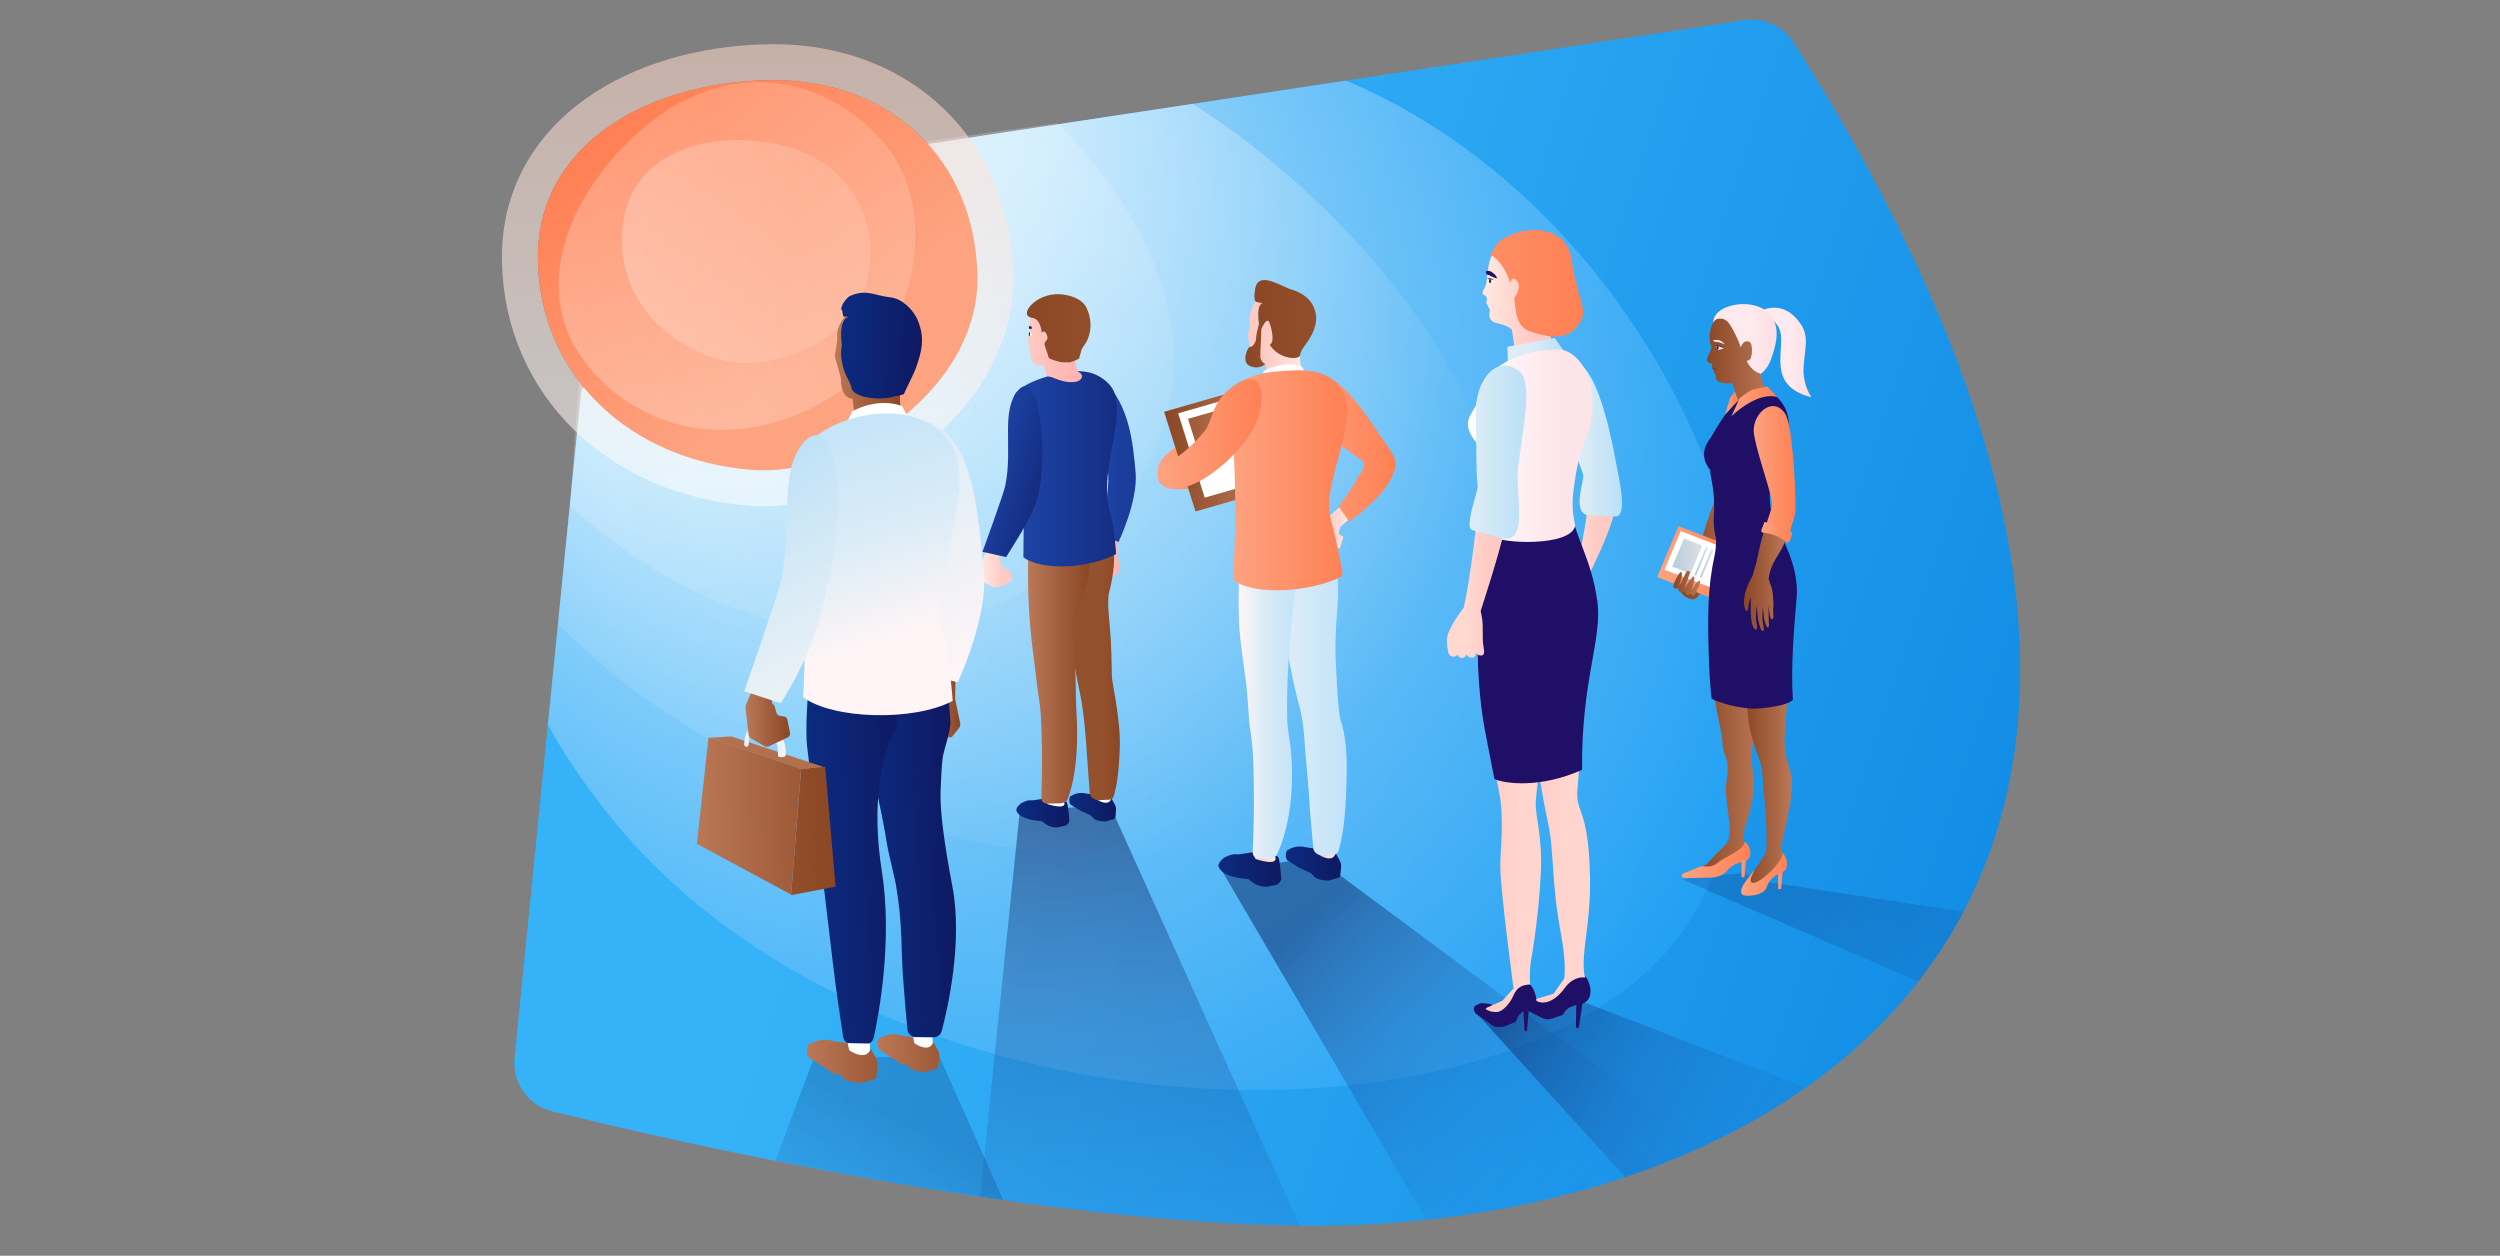 <svg xmlns="http://www.w3.org/2000/svg" xmlns:xlink="http://www.w3.org/1999/xlink" id="Layer_2" viewBox="0 0 1440 723.32">
  <rect x="0" y="0" width="1440" height="723.32" fill="#808080" stroke="none"/>
  <defs>
    <linearGradient id="linear-gradient" x1="1155.79" x2="526.9" y1="515.07" y2="306.94" gradientUnits="userSpaceOnUse">
      <stop offset="0" stop-color="#128de6"/>
      <stop offset="1" stop-color="#36b2f8"/>
    </linearGradient>
    <linearGradient id="linear-gradient-2" x1="641.92" x2="469.89" y1="531.29" y2="701.96" gradientTransform="matrix(-1.04 0 0 1 1419.81 0)" gradientUnits="userSpaceOnUse">
      <stop offset="0" stop-color="#0a2362"/>
      <stop offset=".02" stop-color="#0b2464" stop-opacity=".96"/>
      <stop offset=".32" stop-color="#173a83" stop-opacity=".55"/>
      <stop offset=".6" stop-color="#20499a" stop-opacity=".25"/>
      <stop offset=".83" stop-color="#2652a8" stop-opacity=".07"/>
      <stop offset="1" stop-color="#2856ad" stop-opacity="0"/>
    </linearGradient>
    <linearGradient id="linear-gradient-3" x1="534.43" x2="221.18" y1="589.21" y2="750.4" gradientTransform="matrix(-1.04 0 0 1 1419.81 0)" gradientUnits="userSpaceOnUse">
      <stop offset="0" stop-color="#0a2362"/>
      <stop offset=".08" stop-color="#102d71" stop-opacity=".79"/>
      <stop offset=".22" stop-color="#183c87" stop-opacity=".5"/>
      <stop offset=".37" stop-color="#1f4797" stop-opacity=".28"/>
      <stop offset=".54" stop-color="#244fa3" stop-opacity=".12"/>
      <stop offset=".73" stop-color="#2754aa" stop-opacity=".03"/>
      <stop offset="1" stop-color="#2856ad" stop-opacity="0"/>
    </linearGradient>
    <linearGradient xlink:href="#linear-gradient-2" id="linear-gradient-4" x1="718.8" x2="724.22" y1="475" y2="841" gradientTransform="rotate(179.52 703.69 .363) scale(1.04 -1)"/>
    <linearGradient xlink:href="#linear-gradient-2" id="linear-gradient-5" x1="279.29" x2="141.85" y1="464.56" y2="713.3"/>
    <linearGradient xlink:href="#linear-gradient-2" id="linear-gradient-6" x1="-412.89" x2="-264.34" y1="1003.06" y2="1099.48" gradientTransform="rotate(149.33 -179.858 -40.527) scale(1.07 -1)"/>
    <linearGradient id="linear-gradient-7" x1="719.48" x2="721.07" y1="192.4" y2="192.4" gradientUnits="userSpaceOnUse">
      <stop offset="0" stop-color="#8b4724"/>
      <stop offset="1" stop-color="#934f2c"/>
    </linearGradient>
    <linearGradient xlink:href="#linear-gradient-7" id="linear-gradient-8" x1="719.89" x2="720.54" y1="195.79" y2="195.79"/>
    <linearGradient id="linear-gradient-9" x1="415.58" x2="714.2" y1="97.6" y2="540.68" gradientUnits="userSpaceOnUse">
      <stop offset=".09" stop-color="#fff"/>
      <stop offset=".18" stop-color="#fff" stop-opacity=".83"/>
      <stop offset=".32" stop-color="#fff" stop-opacity=".58"/>
      <stop offset=".46" stop-color="#fff" stop-opacity=".37"/>
      <stop offset=".59" stop-color="#fff" stop-opacity=".21"/>
      <stop offset=".7" stop-color="#fff" stop-opacity=".1"/>
      <stop offset=".8" stop-color="#fff" stop-opacity=".03"/>
      <stop offset=".87" stop-color="#fff" stop-opacity="0"/>
    </linearGradient>
    <linearGradient id="linear-gradient-10" x1="929.84" x2="899.59" y1="327.44" y2="327.44" gradientUnits="userSpaceOnUse">
      <stop offset=".31" stop-color="#ffcac4"/>
      <stop offset=".63" stop-color="#ffd8d0"/>
    </linearGradient>
    <linearGradient id="linear-gradient-11" x1="896.71" x2="853.93" y1="173.78" y2="173.78" gradientUnits="userSpaceOnUse">
      <stop offset=".31" stop-color="#ffcac4"/>
      <stop offset="1" stop-color="#ffe9e0"/>
    </linearGradient>
    <linearGradient id="linear-gradient-12" x1="868.26" x2="900.89" y1="204.34" y2="204.34" gradientUnits="userSpaceOnUse">
      <stop offset=".41" stop-color="#ddecf6"/>
      <stop offset="1" stop-color="#bae0f7"/>
    </linearGradient>
    <linearGradient id="linear-gradient-13" x1="879.6" x2="915.86" y1="485.49" y2="485.49" gradientUnits="userSpaceOnUse">
      <stop offset="0" stop-color="#ffcac4"/>
      <stop offset=".56" stop-color="#ffd5ce"/>
    </linearGradient>
    <linearGradient id="linear-gradient-14" x1="893.91" x2="934.28" y1="251.83" y2="251.83" gradientUnits="userSpaceOnUse">
      <stop offset=".3" stop-color="#e3eff6"/>
      <stop offset="1" stop-color="#bae0f7"/>
    </linearGradient>
    <linearGradient xlink:href="#linear-gradient-13" id="linear-gradient-15" x1="854.83" x2="892.73" y1="496.7" y2="496.7"/>
    <linearGradient id="linear-gradient-16" x1="858.43" x2="911.87" y1="163.18" y2="163.18" gradientUnits="userSpaceOnUse">
      <stop offset="0" stop-color="#fe8e65"/>
      <stop offset="1" stop-color="#ff8054"/>
    </linearGradient>
    <linearGradient id="linear-gradient-17" x1="917.33" x2="845.54" y1="256.76" y2="256.76" gradientUnits="userSpaceOnUse">
      <stop offset=".25" stop-color="#fde4e9"/>
      <stop offset="1" stop-color="#fff"/>
    </linearGradient>
    <linearGradient xlink:href="#linear-gradient-10" id="linear-gradient-18" x1="867.51" x2="833.42" y1="338.37" y2="338.37"/>
    <linearGradient id="linear-gradient-19" x1="846.48" x2="879.13" y1="260.43" y2="260.43" gradientUnits="userSpaceOnUse">
      <stop offset="0" stop-color="#deedf6"/>
      <stop offset="1" stop-color="#bae0f7"/>
    </linearGradient>
    <linearGradient id="linear-gradient-20" x1="858.97" x2="857.64" y1="161.91" y2="161.91" gradientUnits="userSpaceOnUse">
      <stop offset="0" stop-color="#1e1e3f"/>
      <stop offset=".45" stop-color="#3c2e44"/>
    </linearGradient>
    <linearGradient xlink:href="#linear-gradient-20" id="linear-gradient-21" x1="860.61" x2="856.71" y1="160.96" y2="160.96"/>
    <linearGradient id="linear-gradient-22" x1="654.23" x2="629.59" y1="265.48" y2="265.48" gradientUnits="userSpaceOnUse">
      <stop offset="0" stop-color="#1a3b98"/>
      <stop offset="1" stop-color="#1d46a9"/>
    </linearGradient>
    <linearGradient id="linear-gradient-23" x1="645.05" x2="632.79" y1="321.08" y2="321.08" gradientUnits="userSpaceOnUse">
      <stop offset="0" stop-color="#ffb0ac"/>
      <stop offset=".71" stop-color="#ffc1bc"/>
      <stop offset="1" stop-color="#ffcac4"/>
    </linearGradient>
    <linearGradient id="linear-gradient-24" x1="642.85" x2="615.93" y1="464.95" y2="464.95" gradientUnits="userSpaceOnUse">
      <stop offset="0" stop-color="#0f1962"/>
      <stop offset="1" stop-color="#0b2c81"/>
    </linearGradient>
    <linearGradient id="linear-gradient-25" x1="645.06" x2="614.06" y1="388.78" y2="388.78" gradientUnits="userSpaceOnUse">
      <stop offset="0" stop-color="#8b4724"/>
      <stop offset=".34" stop-color="#94512e"/>
    </linearGradient>
    <linearGradient xlink:href="#linear-gradient-24" id="linear-gradient-26" x1="615.96" x2="585.38" y1="468.25" y2="468.25"/>
    <linearGradient id="linear-gradient-27" x1="627.34" x2="592.1" y1="387.36" y2="387.36" gradientUnits="userSpaceOnUse">
      <stop offset="0" stop-color="#8b4724"/>
      <stop offset="1" stop-color="#bb7857"/>
    </linearGradient>
    <linearGradient xlink:href="#linear-gradient-23" id="linear-gradient-28" x1="626.26" x2="592.18" y1="198.42" y2="198.42"/>
    <linearGradient xlink:href="#linear-gradient-7" id="linear-gradient-29" x1="591.46" x2="628.14" y1="189.1" y2="189.1"/>
    <linearGradient id="linear-gradient-30" x1="643.37" x2="583.46" y1="270.02" y2="270.02" gradientUnits="userSpaceOnUse">
      <stop offset="0" stop-color="#152d82"/>
      <stop offset="1" stop-color="#1d46a9"/>
    </linearGradient>
    <linearGradient xlink:href="#linear-gradient-11" id="linear-gradient-31" x1="582.96" x2="565.28" y1="325.22" y2="325.22"/>
    <linearGradient xlink:href="#linear-gradient-30" id="linear-gradient-32" x1="599.23" x2="566" y1="276" y2="266.68"/>
    <linearGradient xlink:href="#linear-gradient-24" id="linear-gradient-33" x1="592.63" x2="594.37" y1="188.71" y2="188.71"/>
    <linearGradient xlink:href="#linear-gradient-24" id="linear-gradient-34" x1="592.61" x2="593.32" y1="192.45" y2="192.45"/>
    <linearGradient xlink:href="#linear-gradient-27" id="linear-gradient-35" x1="978.66" x2="1013.99" y1="444.08" y2="444.08"/>
    <linearGradient id="linear-gradient-36" x1="968.8" x2="1008.22" y1="495.33" y2="495.33" gradientUnits="userSpaceOnUse">
      <stop offset="0" stop-color="#fda380"/>
      <stop offset="1" stop-color="#ff8054"/>
    </linearGradient>
    <linearGradient xlink:href="#linear-gradient-27" id="linear-gradient-37" x1="1004.8" x2="1032.11" y1="451.37" y2="451.37"/>
    <linearGradient xlink:href="#linear-gradient-36" id="linear-gradient-38" x1="1003.15" x2="1005.82" y1="500.28" y2="500.28"/>
    <linearGradient xlink:href="#linear-gradient-36" id="linear-gradient-39" x1="1024.26" x2="1026.93" y1="507" y2="507"/>
    <linearGradient xlink:href="#linear-gradient-36" id="linear-gradient-40" x1="1002.89" x2="1029.32" y1="503.54" y2="503.54"/>
    <linearGradient id="linear-gradient-41" x1="1043.46" x2="1014.24" y1="203.04" y2="203.04" gradientUnits="userSpaceOnUse">
      <stop offset=".04" stop-color="#fddee4"/>
      <stop offset=".41" stop-color="#feeaee"/>
    </linearGradient>
    <linearGradient xlink:href="#linear-gradient-41" id="linear-gradient-42" x1="1023.35" x2="986.86" y1="195.38" y2="195.38"/>
    <linearGradient xlink:href="#linear-gradient-27" id="linear-gradient-43" x1="983.17" x2="1019.42" y1="208.24" y2="208.24"/>
    <linearGradient xlink:href="#linear-gradient-27" id="linear-gradient-44" x1="967.97" x2="1012.19" y1="287.46" y2="287.46"/>
    <linearGradient xlink:href="#linear-gradient-36" id="linear-gradient-45" x1="954.51" x2="1008.03" y1="325.68" y2="325.68"/>
    <linearGradient id="New_Gradient_Swatch_copy_17" x1="963.19" x2="980.55" y1="320.3" y2="320.3" gradientUnits="userSpaceOnUse">
      <stop offset="0" stop-color="#b7ccda"/>
      <stop offset="1" stop-color="#dee1e3"/>
    </linearGradient>
    <linearGradient xlink:href="#New_Gradient_Swatch_copy_17" id="New_Gradient_Swatch_copy_17-2" x1="975.87" x2="983.72" y1="323.35" y2="323.35"/>
    <linearGradient xlink:href="#New_Gradient_Swatch_copy_17" id="New_Gradient_Swatch_copy_17-3" x1="979.04" x2="986.89" y1="324.57" y2="324.57"/>
    <linearGradient xlink:href="#linear-gradient-36" id="linear-gradient-46" x1="997.32" x2="1023.78" y1="231.17" y2="231.17"/>
    <linearGradient xlink:href="#linear-gradient-36" id="linear-gradient-47" x1="1010.13" x2="1034.23" y1="271.12" y2="271.12"/>
    <linearGradient xlink:href="#linear-gradient-27" id="linear-gradient-48" x1="1004.55" x2="1029.07" y1="333.98" y2="333.98"/>
    <linearGradient xlink:href="#linear-gradient-36" id="linear-gradient-49" x1="1014.51" x2="1032.35" y1="306.53" y2="306.53"/>
    <linearGradient xlink:href="#linear-gradient-27" id="linear-gradient-50" x1="963.92" x2="979.25" y1="335.98" y2="335.98"/>
    <linearGradient xlink:href="#linear-gradient-36" id="linear-gradient-51" x1="993.66" x2="1001.16" y1="232.13" y2="232.13"/>
    <linearGradient xlink:href="#linear-gradient-41" id="linear-gradient-52" x1="992.93" x2="988.31" y1="200.42" y2="200.42"/>
    <linearGradient xlink:href="#linear-gradient-20" id="linear-gradient-53" x1="989.96" x2="988.56" y1="200.34" y2="200.34"/>
    <linearGradient xlink:href="#linear-gradient-20" id="linear-gradient-54" x1="992.93" x2="987.75" y1="199.77" y2="199.77"/>
    <linearGradient xlink:href="#linear-gradient-41" id="linear-gradient-55" x1="993.56" x2="986.91" y1="197.08" y2="197.08"/>
    <linearGradient xlink:href="#linear-gradient-20" id="linear-gradient-56" x1="989.62" x2="986.18" y1="212.49" y2="212.49"/>
    <linearGradient xlink:href="#linear-gradient-11" id="linear-gradient-57" x1="758.74" x2="769.1" y1="491.96" y2="491.96"/>
    <linearGradient xlink:href="#linear-gradient-24" id="linear-gradient-58" x1="772.5" x2="740.64" y1="497.38" y2="497.38"/>
    <linearGradient id="linear-gradient-59" x1="739.61" x2="775.74" y1="406.43" y2="406.43" gradientUnits="userSpaceOnUse">
      <stop offset=".13" stop-color="#daecf7"/>
      <stop offset="1" stop-color="#c1e3f9"/>
    </linearGradient>
    <linearGradient xlink:href="#linear-gradient-11" id="linear-gradient-60" x1="721.45" x2="735.21" y1="495.42" y2="495.42"/>
    <linearGradient xlink:href="#linear-gradient-24" id="linear-gradient-61" x1="737.99" x2="701.8" y1="500.83" y2="500.83"/>
    <linearGradient xlink:href="#linear-gradient-11" id="linear-gradient-62" x1="718.86" x2="750.21" y1="195.78" y2="195.78"/>
    <linearGradient xlink:href="#linear-gradient-7" id="linear-gradient-63" x1="722.54" x2="758.12" y1="183.76" y2="183.76"/>
    <linearGradient xlink:href="#linear-gradient-7" id="linear-gradient-64" x1="717.31" x2="728.79" y1="197.7" y2="197.7"/>
    <linearGradient xlink:href="#linear-gradient-11" id="linear-gradient-65" x1="758.8" x2="777.24" y1="303.71" y2="303.71"/>
    <linearGradient xlink:href="#linear-gradient-36" id="linear-gradient-66" x1="744.65" x2="803.94" y1="257.9" y2="257.9"/>
    <linearGradient xlink:href="#linear-gradient-36" id="linear-gradient-67" x1="666.73" x2="702.79" y1="261.74" y2="261.74"/>
    <linearGradient id="linear-gradient-68" x1="713.46" x2="747.68" y1="410.68" y2="410.68" gradientUnits="userSpaceOnUse">
      <stop offset="0" stop-color="#fff5f6"/>
      <stop offset=".44" stop-color="#daecf7"/>
      <stop offset="1" stop-color="#c1e3f9"/>
    </linearGradient>
    <linearGradient xlink:href="#linear-gradient-27" id="linear-gradient-69" x1="670.54" x2="730.14" y1="259.91" y2="259.91"/>
    <linearGradient id="linear-gradient-70" x1="684.31" x2="711.86" y1="245.31" y2="245.31" gradientUnits="userSpaceOnUse">
      <stop offset="0" stop-color="#9d5937"/>
      <stop offset="1" stop-color="#bb7857"/>
    </linearGradient>
    <linearGradient xlink:href="#linear-gradient-36" id="linear-gradient-71" x1="708.89" x2="775.85" y1="276.66" y2="276.66"/>
    <linearGradient xlink:href="#linear-gradient-36" id="linear-gradient-72" x1="669.01" x2="726.66" y1="249.81" y2="249.81"/>
    <linearGradient id="linear-gradient-73" x1="436.41" x2="436.41" y1="25.45" y2="291.59" gradientUnits="userSpaceOnUse">
      <stop offset="0" stop-color="#fed7c8"/>
      <stop offset="1" stop-color="#fff"/>
    </linearGradient>
    <linearGradient xlink:href="#linear-gradient-36" id="linear-gradient-74" x1="369.3" x2="492.94" y1="2376.79" y2="2546.18" gradientTransform="rotate(178.89 385.192 1113.405) scale(.78 .85)"/>
    <linearGradient xlink:href="#linear-gradient-73" id="linear-gradient-75" x1="370.84" x2="570.39" y1="2421.55" y2="2425.08" gradientTransform="matrix(-.59 .51 -.556 -.643 2031.91 1497.63)"/>
    <linearGradient xlink:href="#linear-gradient-73" id="linear-gradient-76" x1="365.74" x2="501.04" y1="2442.16" y2="2444.56" gradientTransform="rotate(-169.81 285.462 1110.558) scale(.78 .85)"/>
    <linearGradient xlink:href="#linear-gradient-27" id="linear-gradient-77" x1="48.75" x2="69.17" y1="406.61" y2="406.61" gradientTransform="scale(-1 1) rotate(1.82 -265.65 -18528.415)"/>
    <linearGradient xlink:href="#linear-gradient-24" id="linear-gradient-78" x1="54.37" x2="105.88" y1="492.81" y2="492.81" gradientTransform="scale(-1 1) rotate(1.82 -265.65 -18528.415)"/>
    <linearGradient xlink:href="#linear-gradient-70" id="linear-gradient-79" x1="66.91" x2="102.31" y1="605.13" y2="605.13" gradientTransform="scale(-1 1) rotate(1.82 -265.65 -18528.415)"/>
    <linearGradient id="linear-gradient-80" x1="25.48" x2="92.54" y1="379.63" y2="254.43" gradientTransform="scale(-1 1) rotate(1.82 -265.65 -18528.415)" gradientUnits="userSpaceOnUse">
      <stop offset="0" stop-color="#fff5f6"/>
      <stop offset="1" stop-color="#daecf7"/>
    </linearGradient>
    <linearGradient xlink:href="#linear-gradient-24" id="linear-gradient-81" x1="82.19" x2="137.53" y1="495.24" y2="495.24" gradientTransform="scale(-1 1) rotate(1.82 -265.65 -18528.415)"/>
    <linearGradient xlink:href="#linear-gradient-70" id="linear-gradient-82" x1="102.62" x2="143.06" y1="608.67" y2="608.67" gradientTransform="scale(-1 1) rotate(1.82 -265.65 -18528.415)"/>
    <linearGradient xlink:href="#linear-gradient-27" id="linear-gradient-83" x1="73.88" x2="114.24" y1="211.16" y2="211.16" gradientTransform="matrix(-.998 -.06 -.06 .998 607.29 6.47)"/>
    <linearGradient xlink:href="#linear-gradient-24" id="linear-gradient-84" x1="64.64" x2="112.22" y1="198.58" y2="198.58" gradientTransform="matrix(-.998 -.06 -.06 .998 607.29 6.47)"/>
    <linearGradient id="linear-gradient-85" x1="82.07" x2="121.45" y1="366.49" y2="228.78" gradientTransform="scale(-1 1) rotate(1.82 -265.65 -18528.415)" gradientUnits="userSpaceOnUse">
      <stop offset="0" stop-color="#fff5f6"/>
      <stop offset=".44" stop-color="#daecf7"/>
      <stop offset="1" stop-color="#c1e3f9"/>
    </linearGradient>
    <linearGradient id="linear-gradient-86" x1="127.52" x2="193.89" y1="429.62" y2="429.62" gradientTransform="scale(-1 1) rotate(1.82 -265.65 -18528.415)" gradientUnits="userSpaceOnUse">
      <stop offset=".83" stop-color="#b3704f"/>
      <stop offset="1" stop-color="#bb7857"/>
    </linearGradient>
    <linearGradient xlink:href="#linear-gradient-7" id="linear-gradient-87" x1="123.51" x2="149.33" y1="475.39" y2="475.39" gradientTransform="scale(-1 1) rotate(1.82 -265.65 -18528.415)"/>
    <linearGradient xlink:href="#linear-gradient-70" id="linear-gradient-88" x1="141.22" x2="202.59" y1="465.71" y2="465.71" gradientTransform="scale(-1 1) rotate(1.82 -265.65 -18528.415)"/>
    <linearGradient id="linear-gradient-89" x1="163.45" x2="173.5" y1="420.17" y2="420.17" gradientTransform="scale(-1 1) rotate(1.82 -265.65 -18528.415)" gradientUnits="userSpaceOnUse">
      <stop offset="0" stop-color="#fff5f6"/>
      <stop offset=".2" stop-color="#eef1f6"/>
    </linearGradient>
    <linearGradient xlink:href="#linear-gradient-89" id="linear-gradient-90" x1="149.73" x2="159.45" y1="424.74" y2="424.74"/>
    <linearGradient xlink:href="#linear-gradient-27" id="linear-gradient-91" x1="146.92" x2="172.13" y1="404.85" y2="404.85" gradientTransform="scale(-1 1) rotate(1.82 -265.65 -18528.415)"/>
    <linearGradient id="linear-gradient-92" x1="103.01" x2="179.41" y1="404.12" y2="261.48" gradientTransform="scale(-1 1) rotate(1.82 -265.65 -18528.415)" gradientUnits="userSpaceOnUse">
      <stop offset="0" stop-color="#f5f5f5"/>
      <stop offset="1" stop-color="#bae0f7"/>
    </linearGradient>
    <radialGradient id="radial-gradient" cx="645.95" cy="327.36" r="497.46" fx="289.19" fy="-19.32" gradientUnits="userSpaceOnUse">
      <stop offset=".21" stop-color="#fff"/>
      <stop offset="1" stop-color="#0095f6"/>
    </radialGradient>
    <radialGradient id="radial-gradient-2" cx="733.46" cy="388.35" r="617.68" fx="492.11" fy="-180.22" gradientTransform="matrix(.64 0 0 .66 94.28 5.01)" gradientUnits="userSpaceOnUse">
      <stop offset=".36" stop-color="#fff"/>
      <stop offset=".82" stop-color="#fff" stop-opacity="0"/>
    </radialGradient>
    <clipPath id="clippath">
      <path d="M334.88 224.42 296.39 609.4c-1.42 14.19 7.8 27.27 21.65 30.7 69.17 17.12 273.52 64.28 432.08 65.92 285.88 2.94 594.92-190.54 283.04-681.45-6.09-9.58-17.28-14.66-28.51-12.96L527.17 84.06 334.89 224.42Z" class="cls-1"/>
    </clipPath>
    <style>
      .cls-1{fill:none}.cls-4{fill:#fff}.cls-5{fill:#8076a8}.cls-6{fill:#200f66}
    </style>
  </defs>
  <g id="Layer_3">
    <path d="M0 0h1440v720H0z" class="cls-1"/>
    <g style="clip-path:url(#clippath)">
      <path d="m335.49 226.04-84.04 465.58s867.7 106.98 1135.14-130.75c111.13-98.78-47.55-651.76-536.86-544.79L530.49 84.25l-195 141.79Z" style="fill:url(#linear-gradient)"/>
      <path d="M530.49 84.25S644.4-28.14 806.58 61.57c162.17 89.71 251.69 309.36 172.33 459.46-79.36 150.1-462.86 148.97-625.04-47.71C191.7 276.64 335.49 94.84 530.49 84.24Z" style="fill:url(#radial-gradient);opacity:.72"/>
      <path d="M442.41 64.58S566.48-8.91 670.78 50.06c104.31 58.97 253.13 217.21 169.59 348.37-113.12 177.6-427.86 74.99-532.17-54.3-104.31-129.29 8.78-272.58 134.2-279.55Z" style="fill:url(#radial-gradient-2);opacity:.45"/>
      <path d="M827.93 713.41h225.84L765.76 499.64l-18.92-4.34-38.75 6.53-4.83-1.25 124.67 212.83z" style="fill:url(#linear-gradient-2);opacity:.5"/>
      <path d="m851.92 585.21 112.71 124.24 249.61-15.85-301.46-116.2-36.54 2.63-22.7 4.32-1.62.86z" style="fill:url(#linear-gradient-3);opacity:.5"/>
      <path d="m587.36 467.56-24.89 241.89 192.17 9.91L640.2 465.84l-22.33-.78-30.51 2.5z" style="opacity:.5;fill:url(#linear-gradient-4)"/>
      <path d="m968.97 506.51 272.04 117.86 125.77-63.5-346.07-52.42-17.29-5.45-23.73 2.08-10.72 1.43z" style="fill:url(#linear-gradient-5);opacity:.22"/>
      <g style="opacity:.67">
        <path d="m468.77 609.46-41.01 109.9 164.43 3.96L541 608.25l-28.43.56-43.8.65z" style="fill:url(#linear-gradient-6);opacity:.34"/>
      </g>
    </g>
    <path d="M719.53 191.28c-.08.12-.08 1.66.28 2.11s.77-.41 1.1-.12.08-1.42-.08-1.7-1.3-.28-1.3-.28Z" style="fill:url(#linear-gradient-7)"/>
    <path d="M720.42 194.6s1.01.85 1.01 1.54-1.34.69-1.34.69-.12-1.22.32-2.23Z" class="cls-4"/>
    <ellipse cx="720.22" cy="195.79" rx=".32" ry="1.03" style="fill:url(#linear-gradient-8)"/>
    <path d="m328.26 291.5 11.53-160.4c-2.93-20.13 1.06-26.13 21.4-25.98l247.78-34.17s98.58 89.39 56.81 186.3c-41.44 96.14-187.97 167.08-337.51 34.25Z" style="opacity:.22;fill:url(#linear-gradient-9)"/>
    <path d="M899.6 344.35c.3-2.85 1.4-5.24 7.76-13.59 2.01-7.24 5.23-24.15 7.29-38.75 6.67-.15 11.93 1.9 15.18 3.69-4.85 17.17-13.34 31.91-14.93 36.58.83 5.36-.66 6.79-.83 12.42-.1 3.41 3.69 10.41 1.92 10.79-.75.16-3.34-4.84-4.78-6.95 0 0 4.64 10.54 2.33 11.02-.9.19-2.75-3.76-4.76-9.92-.2 2.68 2.63 11.19 1.54 12.87-1.89 2.92-4.71-12.46-4.71-12.46s1.24 10.93-.56 11.5c-.87.27-2.1-4.06-2.5-10.48-.35-5.64 1.23-10.88 1.23-10.88s-4.43 6.46-4.19 4.17Z" style="fill:url(#linear-gradient-10)"/>
    <path d="M876.37 208.17c.44-.51-3.3.17-2.84-.35l-2.69-17.98s-2.3-2.42-8.18-3.58c-2.58-.51-5.24-1.78-4.77-5.89.08-.71.54-1.68.13-2.27-.95-1.38-1.01-1.77-1.09-2.24s-.46-.52-.63-.92c-.33-.79.07-1.46.1-1.75.24-2.07-.33-2.34-.33-2.34l-1.48-1.13c-.58-.44-.81-1.21-.55-1.89.22-.58.57-1.17.85-1.53 1.02-1.3 1.45-4.04 2.02-9.56.44-4.28 1.51-11.42 7.85-16.89 2.7-.43 18.19-5.69 24.52 22.13 1.11 4.86 9.07.1 2.47 18.61-.25 7.51 1.63 18.41 4.97 22.55-10.91 4.85-16.98 5.7-20.34 5.03Z" style="fill:url(#linear-gradient-11)"/>
    <path d="m900.89 202.3-5.38-7.62-27.25 5.05.37 14.27s16.91-15.17 32.26-11.7Z" style="fill:url(#linear-gradient-12)"/>
    <path d="M881.41 575.49c.68-.27 1.42-.26 2.09.03 4.66 2.07 8.67 1.78 12.74-2.48 11.15-11.65 11.56-10.47 16.97-10.45 1.79 1.22 6.48 12.67-1.9 15.61-8.85 1.34-9.79 4.2-10.83 5.84-.24.38-.6.66-1.02.8l-5.39 1.82c-2.03.69-4.26.52-6.16-.47l-9.39-4.88c-1.94-1.1-1.75-3.95.31-4.79l2.58-1.05Z" class="cls-6"/>
    <path d="m912.57 571.04-3.08 20.19c-.26 1.68-1.76 1.35-1.73-.38l.27-17.53 4.54-2.28Z" class="cls-6"/>
    <path d="M901.73 568.53c-6.23 8.77-13.11 10.61-17.19 7.62-.27-.2-4.79.79-4.47.68l14.74-4.42 6.19-8.79s1.38-8.5-1.87-25.56c-5.45-28.61-4.07-47.6-7.04-61.75-8.97-42.7-12-81.02-12.48-82.8 7.06-.12 22.6 17.61 31.22 15.43-.77 4.04-.03 22.86-2.19 45.47-1.4 14.73 6.49 9.43 7.21 51.77.46 27.37-5.76 43.74-2.91 56.97-2.55-.84-8.03.92-11.2 5.39Z" style="fill:url(#linear-gradient-13)"/>
    <path d="M911.91 273.38c-3.1-8.59-10.26-30.17-16.33-46.66-5.05-13.72 1.84-27.33 14.95-16.78 11.1 8.94 17.67 41.97 20.63 58.23 1.33 7.28 6.76 29.82-.79 29.29l-15.61-.7c-9.72-1.42-1.89-20.75-2.85-23.38Z" style="fill:url(#linear-gradient-14)"/>
    <path d="M871.3 579.9c-4.56 5.88-9.26 5.84-16.47 1.26l10.58-4.77 6.39-7.07s-7.22-53.61-7.63-69.26c-.21-7.96 1.8-21.26.36-36.96-.97-10.58-7.18-27.99-6.1-54.18 5.9 1.58 24.97 5.86 34.3 5.72-.33 1.97-5.96 20.47-8.11 47.03-.63 7.8 3.99 19.12 2.87 41.62-1.37 27.6-5.74 50.59-5.74 50.59s-1.13 7.21-.23 14.83c-3.29 8.71-7.55 7.75-10.22 11.19Z" style="fill:url(#linear-gradient-15)"/>
    <path d="M862.47 586.81c.11-.03.21-.06.31-.1l-.02.04-.29.06Z" class="cls-1"/>
    <path d="m862.39 586.83.08-.02s-.04.01-.05.02h-.03Z" class="cls-4"/>
    <path d="M860.78 448.71c-2.44-12.63-3.79-18.98-5.32-27.25-9.32-50.34-1.53-99.03 5.42-119.14 12.17-.79 39.71-6.85 43.99-9.34 2.13 16.32 11.78 28.61 15.21 53.37 2.98 21.51-9.4 46.15-8.79 97.05-24.3 10.88-44.53 7.98-50.52 5.32Z" class="cls-6"/>
    <path d="M886.09 447.41h-.15c.03-.18.06-.3.06-.3s.04.12.09.3Z" class="cls-1"/>
    <path d="M872.12 171.68c1.13-1.15 4.77-7.11 1.09-10.49-1.6-1.47-3.1-.6-3.37 2.3-.03-1.06-2.92-11.75-11.42-16.99 2.69-3.4 2.63-5.8 6.59-8.43 13.8-9.2 37.01-7.85 39.95 10.27 4.56 28.16 10.74 30.51 3.8 39.34-4.6 5.85-11.15 8.39-25.49 3.87-11.97-2.52-9.82-16.3-11.15-19.88Z" style="fill:url(#linear-gradient-16)"/>
    <path d="M853.84 258.48c-6.75-6.33-10.68-13.02-6.71-19.74 3.9-6.6 8.73-15.53 11.89-22.68 1.96-4.43 8.59-8.08 13.88-10.09 7.79-2.96 14.94-4.87 25.37-4.6 8.41.21 18.59 11.62 19.03 28.38.57 21.47-6.13 19.48-10.23 47.41-1.35 9.17-2.11 15.02.26 25.55-2.37 12.64-44.67 10.33-47.42 6.06.3-21.03-7.53-40.28-6.08-50.3Z" style="fill:url(#linear-gradient-17)"/>
    <path d="M852.55 577.95c.65-.31 4.38.13 5.09.27 5.55 1.15-4.79 1.77-1.01 3.54 1.98.93 2.2 1 4.95 1.17 4.1.27 8.47-5.68 9.8-8.82 2.5-5.88 5.51-6.77 9.84-7.03 1.85 1.09 6.24 10.29 1.72 13.57-8.68 1.89-8.72 5.65-9.64 7.34-.21.39-.55.69-.96.86l-5.02 2.08c-1.97.81-5.21.94-7.16.08l-9.26-6.57c-1.99-.97-2.83-4.34-.84-5.3l2.48-1.2Z" class="cls-6"/>
    <path d="m881.16 575.1-1.56 17.89c-.13 1.49-1.47 1.28-1.54-.23l-.75-15.4 3.86-2.26Z" class="cls-6"/>
    <path d="M843.06 350.06c2.39-9.8 5.79-32.64 7.65-52.35 9.84-.36 11.85 2.01 16.8 4.34-5.79 23.24-12.69 43.56-14.65 49.88 1.65 7.2 1.04 9.15 1.25 16.72.13 4.6 1.95 8.33-.64 8.88-1.1.23-1.92-.05-3.31-1.39 0 0 .2 2.21-1.84 2.59-1.33.25-2.81-.32-3.92-1.84.2 1.26-1.44 2.21-2.25 2.16-2.24-.13-2.78-2.37-2.78-2.37s.02 1.23-1.19 1.46c-1.31.25-3.43.26-4.06-2.78-1.18-5.62-.51-8.52-.51-8.52s.72-5.4 9.45-16.78Z" style="fill:url(#linear-gradient-18)"/>
    <path d="M851.13 279.95c-1.18-9.86-.51-23.86-1.09-41.48-.61-18.71 11.72-35.32 25.23-24.48 8.05 6.46 1.36 35.72-.9 55.68-1.72 15.15 6.67 43.98-9.62 40.34l-16.35-4.6c-5.68-.67 3.1-22.43 2.74-25.46Z" style="fill:url(#linear-gradient-19)"/>
    <path d="M857.35 160.88s2.56-.35 3.52 1.23l-1.52.94c-.71.17-1.45-.2-1.72-.88-.18-.44-.32-.93-.28-1.3Z" class="cls-4"/>
    <ellipse cx="858.3" cy="161.91" rx=".67" ry="1.14" style="fill:url(#linear-gradient-20)"/>
    <path d="M856.71 160.43s2.46-.91 3.9 1.25c0 0-.98-.95-3.26-.8l-.64-.45Z" style="fill:url(#linear-gradient-21)"/>
    <path d="M856.03 156.15c0 .1-.43 1.78.72 2.01s5.7 2.98 5.5 1.88c-.16-.92-1.71-2.63-3.23-3.49s-3-.4-3-.4Z" class="cls-6"/>
    <path d="M636.03 219.53c14.35 13.77 16.59 35.4 18.08 52.5 1.45 16.61-9.86 40.17-9.86 40.17l-10.39-2.61s6.3-31.93 4.09-38.25c-5.75-16.44-9.92-33.95-7.81-42.01.75-2.87 2.07-13.46 5.88-9.8Z" style="fill:url(#linear-gradient-22)"/>
    <path d="m643.72 311.9-.24 6.34 1.56 8.89c.05.55-.11 1.1-.45 1.53l-2.45 3.08c-.24.24-.59.33-.92.24l-6-1.68a.983.983 0 0 1-.66-.64l-.79-2.51c-.12-.38 0-.79.3-1.05.34-.29.83-.31 1.19-.04l1.75 1.32c.19.14.46-.02.43-.26l-.77-5.46c-.05-.36-.51-.47-.71-.17l-1.4 2.11c-.33.5-1.03.59-1.46.17-.26-.24-.36-.6-.29-.95l1.3-5.74 2.66-5.12.96-1.79 5.98 1.75Z" style="fill:url(#linear-gradient-23)"/>
    <path d="m639.94 460.77-.13-2.87-8.63-.05.48 2.55c6.89 4.86 7.35 1.08 8.29.37Z" class="cls-4"/>
    <path d="m632 460.66-.61-2.76-5.61-.79c-2.27-.63-4.69-.51-6.89.35l-2.19 1.07c-1.06.81-.98 4.08.02 4.99l5.57 3.43 5.96 2.73 1.92 2.02c1.21.96 5.35 1.74 6.87 1.44l4.28-1.28c.69-.14 1.19-.75 1.18-1.45l.34-3.88c.09-1.04-.13-2.09-.64-3l-2.01-3.62c-1.63 5.14-8.17.77-8.17.77Z" style="fill:url(#linear-gradient-24)"/>
    <path d="M615.64 328.99s-2.61 3.74-1.12 23.46c.52 6.93 3.63 28.46 7.58 47.12 2.36 11.17 3.45 26.82 3.97 35.02.35 5.55 1.63 22.42 1.63 22.42.02 1.9 2.67 3.68 4.56 3.94l5.92-.3c1.57.22 3.06-.77 3.46-2.31 1.35-5.1 2.98-12.83 3.4-29.32.21-8.17-1.48-21.38-4.29-36.69-.6-3.27-.21-11.34-.96-24.24-.66-11.48-2.4-21.23-.83-27.31 4.2-16.29 2.36-24.16 2.36-24.16L615.63 329Z" style="fill:url(#linear-gradient-25)"/>
    <path d="m613.54 463.77-.74-2.93-10.87 1.39 1.12 2.54c9.64 3.84 9.47-.12 10.5-1Z" class="cls-4"/>
    <path d="m603.33 463.14-1.21-3.26-7.15 1.11c-2.99-.27-4.3.42-6.89 1.68 0 0-3.11 2.55-2.66 4.12 1.67 5.81 14.44 6.12 14.44 6.12l3.37 2.39c1.72.79 4.54 1.72 6.39 1.15l4.09-.84c.84-.26 2.39-2.17 2.24-2.89l-.35-4.04c-.09-1.09-.54-5.95-1.36-6.81l-1.37-.35c2.36 5.66-9.54 1.63-9.54 1.63Z" style="fill:url(#linear-gradient-26)"/>
    <path d="M592.47 311.89s-.84 15.28 0 34.67c.32 7.3 1.13 19.33 3.11 33.66.64 4.64 1.77 15.01 2.52 19.77 1.4 8.91 1.74 13.06 2.1 34.17.13 7.7-.21 19.82-.39 25.53-.06 1.74 1.35 3.17 3.09 3.16l5.14-.04c3.43.13 6-.62 6.67-2.07 2.71-5.89 6.97-22.38 5.37-49.79-.42-7.23-.35-13.83-.52-19.17-.64-19.41-.29-38.65 4.44-49.42s3.15-22.59 3.15-22.59l-34.67-7.88Z" style="fill:url(#linear-gradient-27)"/>
    <path d="M603.42 189.4c-1.56-4.47-2.02-3.39-2.02-3.39s-2.05-5.63 2.19-7.18c-.59-.05 8.89-4.74 8.33-4.84-11.2-1.96-15.3 4.61-15.87 4.4-2.61 3.5-3.61 8.74-3.07 11.31.54 2.55-.14 2.53-.72 4.64-.44 1.6 1.14 7.06 1.32 9.79.55 8.12 7.7 6.24 7.7 6.24l2.07 7.43s12.97 4.9 18.24 5.38c6.36.59 5.12-4.48 2.72-7.52-1.05-1.33-3.43-1.01-3.63-1.77-.86-3.22-1.52-5.58-1.37-7.77-.87.61-1.9 1.05-3.13 1.06-6.27.05-11.2-13.32-12.76-17.78Z" style="fill:url(#linear-gradient-28)"/>
    <path d="M625.68 177c-2.68-5.35-10.47-7.36-15.7-7.55-13.75-.49-23.91 12.52-15.39 13.63 5.08.66 5.42 8.64 5.42 8.64s1.6-2.76 3.16 1.7c.85 2.42-1.06 2.55-1.46 4.38-.27 1.21 1.72 5.46 2.1 7.47.14.73.67 1.32 1.37 1.55 4.29 1.45 4.99 1.98 10.65 1.93 1.22-.01 5.03-1.72 5.9-2.34.05-.75.19-1.44.43-2.04.51-1.24.41-2.73 1.45-4.17.65-.91 1.31-1.83 1.84-2.7 3.29-5.45 3.81-13.38.24-20.51Z" style="fill:url(#linear-gradient-29)"/>
    <path d="M585.7 225.73c4.34-4.06 9.88-6.55 17.16-8.76 3.15-.96 8.18 4.22 16.82 2.93 2.94-.44 5.53-3.66 1.41-5.73-1.53-.77 2.39-.23 4.15-.03 5.94.66 12.33 4.69 15.36 9.47 3.31 5.23 3.89 14.12.49 30.91-3.54 17.43-4.77 30.49-1.88 39.81 2.89 9.32 3.66 24.85 3.66 24.85-14.86 7.91-41.77 10.08-53.39 1.87-.06-7.26.62-27.82-.15-43.13-1.28-25.73-9.85-46.36-3.63-52.19Z" style="fill:url(#linear-gradient-30)"/>
    <path d="m567.33 319.12-1.58 3.95a6.644 6.644 0 0 0-.38 3.58l1.4 8.22c.08.5.43.93.93 1.17l3.23 1.52c1.94.91 4.19.91 6.13-.02l4.94-2.35c.73-.35 1.1-1.09.91-1.8l-1.19-4.47c-.18-.66-.8-1.14-1.55-1.21l-1.34-.12c-.7-.06-1.29-.49-1.51-1.08l-.88-2.41s-.04-.08-.07-.12c-.57-.75-1.01-1.59-1.07-2.54l-.28-4.26c-.06-.85.1-1.69.44-2.47.44-1 .83-2.24.23-2.5l-4.32 4.41c-.74.76-1.71 1.24-2.75 1.47-.57.12-1.07.49-1.28 1.03Z" style="fill:url(#linear-gradient-31)"/>
    <path d="M586.65 224.68c-10.56 11.93-3.01 32.93-7.64 55.19-1 4.82-13.08 37.97-13.08 37.97l13.59 3.02c13.01-20.69 18.14-29.47 19.86-42.86 3.65-28.39-2.48-64.92-12.73-53.33Z" style="fill:url(#linear-gradient-32)"/>
    <path d="M592.67 187.88c-.09.09-.09 1.23.31 1.56s.85-.3 1.21-.09.09-1.05-.09-1.26-1.44-.21-1.44-.21Z" style="fill:url(#linear-gradient-33)"/>
    <path d="M593.19 191.13s1.12.94 1.12 1.7-1.48.76-1.48.76-.13-1.35.36-2.47Z" class="cls-4"/>
    <ellipse cx="592.96" cy="192.45" rx=".36" ry="1.14" style="fill:url(#linear-gradient-34)"/>
    <path d="m978.66 499.68 3.76-1.43 6.3-6.54 5.77-5.77c1.68-1.68 2.07-3.95 1.99-6.23-.35-9.97-2.37-17.93-2.37-26.01 0-2.69 1.7-9.61.84-14.02-1.18-6.08-2.58-6.25-2.7-11.37-.17-7.79-4.38-16.67-5.9-39.88 4.12 1.07 21.06 6.08 27.63 6.08-.27 1.25-3.54 27.57-5.22 40.19-.66 4.96 2.27 11.67 1.38 20.05-.75 7.1-2.42 14.47-4.48 20.18-1.34 3.73-1.75 7.41-1.53 7.94.65 1.55 1.23 5.15 1.78 5.5-2.55 2.76-10.81 4.76-12.22 7.5-1.52 2.98-12.48 4.17-15.04 3.8Z" style="fill:url(#linear-gradient-35)"/>
    <path d="M980.13 498.9c4.55.51 6.92.13 9.66-2.22 3.72-3.19 14.8-6.94 15.12-11.8 2.91 1.44 5.17 8.16 1.08 10.96-5.49.97-8.72 2.76-11.06 5.62-1.98 2.43-5.56 3.96-9.5 4.03l-14.72.27c-2.03-.1-2.64-2.02-.87-2.73l10.28-4.14Z" style="fill:url(#linear-gradient-36)"/>
    <path d="M1009.64 502.41s5.43-6.89 7.73-12.19c0 0 .96-12.46-1.32-32.86-1.06-9.49.05-13.34-3.26-21.64-1.11-2.79-4.94-13.31-5.81-21.99-.91-9.04-1.94-21.28-2.18-22.13 5.66 0 18.92 1.73 25.86.28-.7 2.84-2.76 31.41-2.76 33.61 0 14.27 4.21 17.33 4.21 24.93 0 11.2-2.18 18.35-4.07 27.31-1.28 6.09-2.07 10.28-2.07 10.28s.9 5.21 1.98 5.88c-2.47 2.8-4.82 4.32-6.1 6.93-1.67 3.42-24.07 20.42-12.2 1.57Z" style="fill:url(#linear-gradient-37)"/>
    <path d="m1005.82 495.17-.95 10.18-1.72.03.02-9.58 2.65-.63z" style="fill:url(#linear-gradient-38)"/>
    <path d="m1026.93 501.9-.95 10.17-1.72.03.02-9.58 2.65-.62z" style="fill:url(#linear-gradient-39)"/>
    <path d="M1010.43 501.23c-.03.71-.58 1.42-1.21 2.79-1.46 3.14-1.34 6 3.33 3.69 2.21-1.09 5.74-4.05 7.77-6.16 3.46-3.62 6.92-7.82 6.2-10.38 1.94 1.23 3.53 5.46 2.46 8.71-.43 1.32-1.69 2.34-3.21 2.9-3.92 1.44-6.94 4.61-7.91 7.68-.86 2.72-2.72 3.73-5.15 4.6s-6.71 1.23-8.85.44c-1.61-.59-1.09-3.82.78-6.61s5.8-7.64 5.8-7.64Z" style="fill:url(#linear-gradient-40)"/>
    <path d="M1014.24 179.15s12.36-7.37 22.51 6.8c5.59 7.8 2.87 13.98 2.11 25.47-.57 8.61 3.05 15.37 4.6 17.43-26.62-6.7-14.8-27.68-18.19-38.5-2.11-6.7-10.19-9.48-10.19-9.48l-.83-1.73Z" style="fill:url(#linear-gradient-41)"/>
    <path d="M1003.87 207.15c.76-.91 5.45-5.35 3.85-8.66-2.05-4.21-3.14 2.19-5.03 4.16-.09-.78-3.96-11.98-7.32-16.45-2.18-2.89-6.51-.68-8.49-.19-.23-1.88.93-4.49 2.91-6.31 7.44-6.8 30.91-7.72 33.36 9.68.81 5.79-1.09 12.11-3.06 17.61-1.75 4.89-4.38 7.16-6.14 8.59-3.7-.73-8.86-5.92-10.08-8.45Z" style="fill:url(#linear-gradient-42)"/>
    <path d="M1001.49 232.93c.3-.4-.54-1.48-.23-1.89l-3.47-10.52s-2.79 1.02-7.2-.41c-3.33-1.08-1.44-3.53-3.04-5.26-1.05-1.13-.21-1.32-.33-1.78-.09-.36-.85-.34-.89-.75-.19-1.97-.28-2.86-.28-2.86l-1.74-.6a1.876 1.876 0 0 1-1.06-2.25c.82-2.81 3.41-5.88 2.15-7.95-.93-1.52-1.31-8.89 1.91-13.54.63-.9 1.65-1.49 2.74-1.57 1.83-.13 4.03.3 5.67 2.47 3.36 4.47 6.97 13.55 7.06 14.33.26-2.24 2.5-4.81 5.03-3.34 1.33.77 1.56 4.96 1.12 7.38-.32 1.77-.78 3.19-2.44 3.32-.26.02-.38.26-.27.5 1.25 2.45 4.12 6.19 7.72 6.91 1.4 5.88 2.71 9.8 5.47 12.6-7.8 4.29-15.39 5.48-17.94 5.22Z" style="fill:url(#linear-gradient-43)"/>
    <path d="M987.73 288.59c-1.3 2.58-5.85 15.52-8.11 24.38-2.99 11.7-4.63 15.32-6 17.06-5.25 6.67-6.13 9.77-5.46 11.07.93 1.81 7 7.03 10.43 1.88s2.77-9.4 5.46-14.58 10.8-22.85 12.15-28.3c1.35-5.45 4.48-15.87 9.04-28.74 4.55-12.87 11.75-39.57 2.35-41.4-9.4-1.84-15.05 8.24-16.49 25.61-1.44 17.37-2.24 30.81-3.37 33.03Z" style="fill:url(#linear-gradient-44)"/>
    <path d="m995.72 348.26 12.31-29.32-41.21-15.85-12.31 29.32 41.21 15.85z" style="fill:url(#linear-gradient-45)"/>
    <path d="m993.62 341.58 9.33-22.25-34.86-13.4-9.34 22.24 34.87 13.41z" class="cls-4"/>
    <path d="m973.76 330.42 6.79-16.18-10.57-4.06-6.79 16.18 10.57 4.06z" style="fill:url(#New_Gradient_Swatch_copy_17)"/>
    <path d="m976.92 331.64 6.8-16.18-1.06-.4-6.79 16.17 1.05.41z" style="fill:url(#New_Gradient_Swatch_copy_17-2)"/>
    <path d="m980.1 332.86 6.79-16.18-1.05-.41-6.8 16.18 1.06.41z" style="fill:url(#New_Gradient_Swatch_copy_17-3)"/>
    <path d="M985.19 270.67c-4.81-5.22-4.55-11.96-1.01-16.83 3.48-4.79 9.3-17.37 17.21-23.02 2.57.72 2.88-2.11 11.67-5.15.14.2 3.56-1.72 5.65-.5 5.29 3.08 12.41 9.22 11.61 22-1.08 17.11-6.78 12.48-10.65 34.69-1.18 6.78 1 15.09 2.43 23.5-3.5 1.64-14.8 12.49-33.47 5.75.06-.14-2.03-6.45-1.48-13.82 1.11-15.06-2.57-24.06-1.95-26.62Z" class="cls-6"/>
    <path d="m1023.78 228.73-5.88-6.09s-4.86 1.01-7.41 1.51c-2.96.58-8.54 5.4-8.54 5.4l-4.64 10.17s14.8-14.55 26.47-10.98Z" style="fill:url(#linear-gradient-46)"/>
    <path d="M985.88 402.36c-.56-4.8-1.12-11.17-1.49-21.04-1.04-27.6-.61-43.94 3.2-61.25 1.1-5 1-11 .8-15.9 9.48-.46 28.11-2.94 31.5-4.8 9.25 12.54 16.14 30.12 15.01 44.18-1.45 17.93-3.48 39.74-2.2 59.53-2.67 2.85-11.91 4.41-20.23 5.03-9.26.69-24.65-4.04-26.59-5.75Z" class="cls-6"/>
    <path d="M1020.66 290.83c0-6.94-8.24-27.63-10.37-40.84-1.7-10.63 10.14-22.41 17.74-12.09 4.28 5.81 6.19 40.06 6.19 54.17 0 5.64-1.36 7.4-3.82 16.28l-13.32-5.3c1.45-5.2 3.58-10.07 3.58-12.21Z" style="fill:url(#linear-gradient-47)"/>
    <path d="M1006.09 351.88c-1.51-.58-2.12-5.74-.86-10.32.89-3.24 1.96-5.94 4.33-10 .58-3.67 1.28-3.4 2.79-10.55 2.49-11.8 3.08-13.79 4.56-16.26 7.11-1.23 8.44 1.37 12.15 2.73-.41 2.6-1.01 5.99-4.35 11.28-4.77 7.55-5.09 10.02-6.03 14.46 1.58 5.51 2.07 4.53 2.62 10.47.17 1.81.29 4.93.07 7.3s.73 5.65-.7 5.72c-1.14.05-1.51-4.14-1.51-4.14l-.69-3.99s.41 4.29.26 7.05c-.13 2.29.75 5.94-.6 5.77-.67-.08-1.65-3.02-1.95-4.65-.13-.69-.79-6.76-.79-7.93.05 1.1-.37 6.44-.22 7.91.33 3.32 1.38 6.5.23 6.77-1.46.34-2.83-7.19-2.83-7.19l-.78-7.62s-.35 4.22-.42 6.96c-.04 1.69 1.48 7.3-.02 7-1.95-.39-2.78-5.35-2.9-9.24-.17-5.24-.01-9.71-.01-9.71s-.62 1.69-1.15 4.19c-.42 1.98-.15 4.39-1.19 3.99Z" style="fill:url(#linear-gradient-48)"/>
    <path d="m1016.36 300.57 1.8.65 11.96 4.39 1.35.5c.68.25 1.04 1 .8 1.69l-1.3 3.8c-.3.89-1.4 1.19-2.12.59-.32-.27-.7-.57-1.12-.88-2.3-1.68-6.11-3.76-11.28-4.32a16.9 16.9 0 0 0-.74-.07c-.91-.08-1.46-1.04-1.09-1.87 1.29-2.97 1.74-4.48 1.74-4.48Z" style="fill:url(#linear-gradient-49)"/>
    <path d="M1003.14 404.53h-.11l.05-.23s.03.09.07.23Z" class="cls-1"/>
    <path d="M964.21 336.01s1.07-2.79 3.11-5.81c1.75-2.59 2.23 1.95-.35 7.34 1.55-2.03 3.66-7.1 4.58-8.31.71-.94 2.18-.14 1.8.97a837 837 0 0 1-3.08 8.65s2.97-4.8 4.8-6.59c.38-.37 1.02-.06.96.46-.33 2.97-1.65 7.89-1.65 7.89s2.22-5.1 4.27-6.11-1.94 7.11-1.94 7.11c-.26.25-.68 1.07-1.39 1.47s-1.09-.97-1.58-.94c-.7.06-1.07.94-2 .38-.76-.46-.59-1.25-1.63-1.63-.91-.33-.91.45-1.86.23-1.44-.33-1.43-1.93-1.72-2.09-.68-.37-1.61.2-2.14-.19-.82-.61-.37-1.63-.19-2.83Z" style="fill:url(#linear-gradient-50)"/>
    <path d="m999.36 225.52-2.72 3.4-2.98 9.82 7.5-8.04-1.8-5.18z" style="fill:url(#linear-gradient-51)"/>
    <path d="M988.31 199.3s3.77-.18 4.62 1.42l-2.86.78c-.62.17-1.27-.2-1.51-.89-.15-.45-.28-.94-.25-1.31Z" style="fill:url(#linear-gradient-52)"/>
    <ellipse cx="989.26" cy="200.34" rx=".7" ry="1.16" style="fill:url(#linear-gradient-53)"/>
    <path d="M987.75 198.84s3.92-.31 5.18 1.88c0 0-2.62-1.57-4.62-1.42l-.56-.46Z" style="fill:url(#linear-gradient-54)"/>
    <path d="M987.02 195.87s2.24-.3 3.71.27 2.84 2.24 2.84 2.24-3.21-1.4-5.04-1.5c-.85-.05-1.97-.23-1.5-1Z" style="fill:url(#linear-gradient-55)"/>
    <path d="M987.22 213.06s1.27.21 2.4-.16c0 0-1.87-.23-2.54-.63s-.93-.57-.9-.2.84.99 1.04.99Z" style="fill:url(#linear-gradient-56);opacity:.42"/>
    <path d="m769.1 492.52-.13-3.4-10.23-.14.54 3.02c8.12 5.83 8.71 1.35 9.82.52Z" style="fill:url(#linear-gradient-57)"/>
    <path d="m759.69 492.32-.7-3.28-6.65-.99c-2.69-.77-5.56-.65-8.17.35l-2.61 1.25c-1.27.96-1.2 4.83-.02 5.92l6.57 4.12 7.04 3.29 2.25 2.42c1.43 1.15 6.33 2.11 8.13 1.77l5.09-1.48c.82-.16 1.41-.87 1.41-1.71l.44-4.59c.12-1.23-.14-2.47-.73-3.56l-2.35-4.31c-1.99 6.08-9.7.83-9.7.83Z" style="fill:url(#linear-gradient-58)"/>
    <path d="M741.61 336.07s-3.13 4.41-1.57 27.8c.55 8.22 5.28 31.84 8.57 43.56 1.31 4.66 2.39 13.37 2.61 16.7.89 13.5 2.46 27.87 2.99 37.6.36 6.59 2.19 26.2 2.19 26.2a4.54 4.54 0 0 0 3.88 4.49l6.72-.06c1.86.27 3.63-.89 4.13-2.7 1.65-6.04 3.66-15.18 4.32-34.72.33-9.68 1.12-27.08-3.21-40.06-1.25-3.74-2.07-18.19-2.82-33.48-.67-13.62.58-26.44 1.13-33.86 1.17-15.86-2.26-27.09-2.26-27.09l-26.7 15.63Z" style="fill:url(#linear-gradient-59)"/>
    <path d="m735.21 495.61-.85-3.48-12.9 1.54 1.3 3.02c11.39 4.65 11.23-.05 12.46-1.09Z" style="fill:url(#linear-gradient-60)"/>
    <path d="m723.11 494.76-1.4-3.88-8.48 1.24c-3.54-.35-5.1.46-8.19 1.92 0 0-3.72 2.99-3.2 4.86 1.92 6.91 17.06 7.4 17.06 7.4l3.97 2.87c2.03.95 5.37 2.08 7.57 1.43l4.85-.95c1-.3 2.86-2.55 2.68-3.4l-.38-4.8c-.1-1.29-.58-7.06-1.55-8.08l-1.62-.43c2.74 6.73-11.32 1.83-11.32 1.83Z" style="fill:url(#linear-gradient-61)"/>
    <path d="M731.35 186.16c-1.69-5.03-5.43 4.76-5.43 4.76s-3.37-14.64 1.33-16.34c-1.4-.14-2.8-.4-3.97-.84-2.92 3.9-4.08 9.77-3.5 12.65.58 2.87-.17 2.84-.84 5.2-.5 1.79 1.19 7.93 1.37 10.99.53 9.11 8.47 7.07 8.47 7.07l1.14 4.96s.98 2.28 6.81 2.87c10.1 1.03 14.1-.41 13.39-3.21-.92-3.62-1.52-6.76-1.32-9.21-.97.68-2.12 1.15-3.47 1.15-6.94 0-12.28-15.04-13.97-20.06Z" style="fill:url(#linear-gradient-62)"/>
    <path d="M755.22 174.22c-2.73-4.03-7.97-6.54-11.34-7.45-5.15-1.39-17.2-9.95-20.36-2.4-.65 1.56-1.75 8.62-.15 9.28-.02.03-.05.05-.08.08 1.17.45 2.57.7 3.97.84-4.71 1.7-1.33 16.34-1.33 16.34s3.73-9.79 5.42-4.76c1.69 5.02 2.63 11.49-.03 12.43 2.58 3.79 7.05 7.63 14 7.63 1.35 0 2.5-.47 3.47-1.15.07-.84.23-1.61.5-2.28.57-1.39 1.73-2.98 2.89-4.59.74-1.02 1.48-2.03 2.07-3.01 3.7-6.07 5.98-13.54.96-20.96Z" style="fill:url(#linear-gradient-63)"/>
    <path d="M725.93 183.76s-2.4 8.06-2.4 11.08-2.87 5.59-3.57 4.92c-.7-.67-5.57 8.68 0 11.07 5.57 2.39 8.84-1.17 8.84-1.17s-2.86-1.22-2.86-4.5.57-10.75.57-15.57-.57-5.83-.57-5.83Z" style="fill:url(#linear-gradient-64)"/>
    <path d="m725.22 219.55 2.94-5.96s10.81-6.3 21.85-2.36c1.29 2.36 2.7 6.37 2.7 6.37l-27.5 1.95Z" class="cls-4"/>
    <path d="m772.16 291.6-9.38 8.3-3.98 9.94 3.76 5.81 9.24.18 1.99-6.49-2.7-1.86.87-4 5.28-4.55-5.08-7.33z" style="fill:url(#linear-gradient-65)"/>
    <path d="M763.39 216.42c14.81 6.86 25.37 25.8 36.92 42.21 5.93 8.42 3.24 11.81 1.4 16.06-5.46 12.63-24.58 25.8-24.58 25.8l-6.13-8.98c7.44-8.97 9.27-13.92 12.63-18.7 4.76-6.77.52-7.59-3.43-10.45-11.85-8.58-19.98-16.1-24.01-19.96-26.2-25.07-.64-29.63 7.21-25.99Z" style="fill:url(#linear-gradient-66)"/>
    <path d="M702.79 255.84s-2.83 23.88-18.91 25.71c-16.08 1.83-17.32-4.84-17.13-8.97.48-10.09 6.23-10.82 29.99-30.96l6.05 14.22Z" style="fill:url(#linear-gradient-67)"/>
    <path d="M714.31 326.74s-1.4 8.6-.6 31.6c.3 8.65 2 19.4 4.2 36.4.71 5.51 1.36 19.67 2.2 25.32 1.57 10.57 1.93 15.5 2.15 40.53.08 9.13-.44 23.49-.71 30.26a3.63 3.63 0 0 0 3.63 3.77h6.09c1.89 0 3.61-1.09 4.41-2.8 3.27-6.95 10.69-26.81 7.92-59.23-.56-6.53-2-12.07-2.15-18.4-.98-39.94 6.23-84.57 6.23-84.57l-33.37-2.88Z" style="fill:url(#linear-gradient-68)"/>
    <path d="m688.6 294.61 41.54-11.97-18.06-57.42-41.54 11.97 18.06 57.42z" style="fill:url(#linear-gradient-69)"/>
    <path d="m693.91 286.65 31.51-9.08-15.28-48.58-31.51 9.08 15.28 48.58z" class="cls-4"/>
    <path d="m688.94 255.97 22.92-6.6-4.63-14.72-22.92 6.6 4.63 14.72z" style="fill:url(#linear-gradient-70)"/>
    <path d="m687.52 260.85 22.93-6.6-.47-1.47-22.92 6.6.46 1.47zM688.91 265.27l22.92-6.6-.46-1.47-22.92 6.6.46 1.47z" class="cls-5"/>
    <path d="M710.65 223.38c8.78-8.4 19.63-9.21 32.94-9.99 18.59-1.09 26.42 5.11 30.18 12.91 3.08 6.4 3.08 15.2-2.25 35-5.33 19.79-7.67 28.96-4.53 39.75 2.57 8.87 5.38 23.82 6.3 28.86.19 1.04-.34 2.07-1.29 2.54-16.63 8.13-47.19 10.86-60.37 2.48-.69-.44-1.12-1.19-1.1-2.01.2-9.25.9-21.55.97-40.4.06-15.39-.71-25.52-.92-36.31-.29-15.28-3.67-29.24.08-32.83Z" style="fill:url(#linear-gradient-71)"/>
    <path d="M710.49 222.29c19.96-14.19 19.27 12.9 9.6 27.71-16.24 24.88-51.35 43.79-51.08 21.25.06-4.63 10.06-5.22 24.48-22.45 5.23-6.25 3.98-17.25 17-26.51Z" style="fill:url(#linear-gradient-72)"/>
    <g style="opacity:.56">
      <path d="M445.53 46.14c69.14 0 116.19 47.3 117.46 112.56 1.23 63.51-69.73 112.2-123.32 112.2-2.26 0-4.48-.09-6.67-.26-70.54-5.64-121.9-54.29-123.18-120.48-1.28-66.18 62-102.62 132.75-103.99.99-.02 1.98-.03 2.96-.03m0-20.69c-1.12 0-2.25.01-3.37.03-40.42.78-77.72 11.99-105.04 31.56-15.24 10.92-27.11 24.15-35.28 39.34-8.82 16.39-13.1 34.62-12.72 54.18.37 18.95 4.27 37.07 11.59 53.84 7.13 16.33 17.33 30.99 30.31 43.57 12.77 12.38 27.89 22.39 44.91 29.77 17.11 7.41 35.75 11.96 55.4 13.54 2.71.22 5.51.33 8.32.33 18.13 0 37.8-4.53 56.88-13.09 18.97-8.51 36.45-20.61 50.55-34.99 11.42-11.64 20.36-24.46 26.58-38.08 6.94-15.22 10.3-31.07 9.99-47.13-.72-37.31-14.76-71.11-39.54-95.19-12.42-12.08-27.17-21.45-43.82-27.87-16.87-6.5-35.3-9.8-54.78-9.8Z" style="fill:url(#linear-gradient-73)"/>
    </g>
    <path d="M309.82 150.16c-1.28-66.18 62-102.62 132.75-103.99 70.75-1.37 119.14 46.35 120.42 112.53 1.28 66.18-75.83 116.27-129.99 111.93-70.54-5.64-121.9-54.29-123.18-120.48Z" style="fill:url(#linear-gradient-74)"/>
    <path d="M340.27 212.79c-36.47-42.18-15.11-99.86 29.98-138.85 45.09-38.99 102.13-34.14 138.61 8.04 36.47 42.18 13.5 116.15-23.92 142.51-48.73 34.34-108.2 30.48-144.67-11.7Z" style="opacity:.26;fill:url(#linear-gradient-75)"/>
    <path d="M359.32 125.9c6.69-37.21 46.21-50.54 85.99-43.39 39.78 7.15 61.54 39.29 54.86 76.5-6.69 37.21-55.48 56.64-85.33 48.15-38.88-11.05-62.2-44.05-55.51-81.26Z" style="fill:url(#linear-gradient-76);opacity:.26"/>
    <path d="m550.31 392.47-.15 10.17 2.95 14.2c.1.88-.15 1.77-.7 2.47l-3.96 5.02c-.4.39-.98.55-1.52.42l-10.08-2.48c-.52-.13-.95-.51-1.12-1.01l-1.41-4c-.21-.6-.03-1.27.45-1.69.55-.48 1.37-.52 1.98-.11l2.98 2.05c.33.23.77-.05.7-.44l-1.49-8.73c-.1-.57-.86-.73-1.19-.24l-2.26 3.44c-.54.82-1.69.98-2.44.33-.44-.38-.63-.96-.51-1.51l1.95-9.25 4.25-8.31 1.53-2.91 10.05 2.58Z" style="fill:url(#linear-gradient-77)"/>
    <path d="M497.77 403.36c-7.44 1.35 7.29 44.83 13.24 83.53.52 3.37 4.46 19.29 5.02 22.6 3.94 23.16 2.86 35.82 4.06 52.81.86 12.28 1.98 24.42 2.58 30.67.24 2.48 2.34 4.37 4.88 4.4l10.03.12c2.28.03 4.28-1.46 4.86-3.63 3.18-11.95 12.3-50.82 6.14-83.25-4.73-24.89-7.19-43.57-6.81-54.79.19-5.58.74-16.96 1.3-19.93 1-5.32 4.85-15.68 4.34-21.06l-2.06-25.04-47.59 13.56Z" style="fill:url(#linear-gradient-78)"/>
    <path d="m537.28 601.35-.13-3.74-11.45-.22.59 3.32c9.05 6.45 9.74 1.53 10.99.63Z" class="cls-4"/>
    <path d="m526.75 601.06-.76-3.61-7.43-1.13c-3.01-.87-6.22-.75-9.15.34l-2.93 1.35c-1.42 1.04-1.38 5.29-.06 6.5l13.38 8.82 1.81-.61 2.51 2.67c1.59 1.28 7.07 2.36 9.09 1.99l5.71-1.59c.92-.17 1.59-.95 1.59-1.87l.52-5.04c.14-1.35-.14-2.72-.8-3.92l-2.61-4.75c-2.26 6.67-10.86.85-10.86.85Z" style="fill:url(#linear-gradient-79)"/>
    <path d="M530.52 242.46c31.39 4.37 32.94 58.3 36.09 85.67 3.06 26.59-14.91 64.77-14.91 64.77l-17.45-3.81s9.98-51.43 6.04-61.48c-10.24-26.15-18.56-54.1-15.34-67.09 1.15-4.63-3.04-19.27 5.56-18.07Z" style="fill:url(#linear-gradient-80)"/>
    <path d="M465.42 398.86s-1.65 21.49-.55 30.8c3.36 28.27 10.7 89.97 15.12 127.22 1.58 13.28 4.36 31.99 5.64 40.37.38 2.51 2.57 4.36 5.15 4.37l7.37.04c2.47.01 4.62-1.67 5.14-4.04 2.87-13.13 10.97-55.86 4.62-96.09-8.85-56.09 8.56-83.15 8.56-83.15l2.43-25.77-53.47 6.26Z" style="fill:url(#linear-gradient-81)"/>
    <path d="m501.17 605.35-.14-4.27-13.08-.25.68 3.8c10.34 7.36 11.12 1.75 12.55.72Z" class="cls-4"/>
    <path d="m489.14 605.03-.87-4.12-8.49-1.29c-3.43-.99-7.1-.85-10.45.38l-3.35 1.55c-1.63 1.19-1.57 6.05-.07 7.43l15.29 10.08 2.06-.7 2.87 3.04c1.82 1.46 8.08 2.69 10.39 2.28l6.52-1.82a2.184 2.184 0 0 0 1.81-2.14l.59-5.76c.16-1.55-.16-3.11-.91-4.47l-2.98-5.43c-2.58 7.62-12.41.97-12.41.97Z" style="fill:url(#linear-gradient-82)"/>
    <path d="M497.56 198.28c-1.62-6.99-6.41 4.04-6.41 4.04s-4.19-18.51 2.41-20.18c-1.89-.37-3.74-.9-5.26-1.65-4.46 4.87-6.49 9.46-6.08 13.42.4 3.94-1.68 9.72-1.24 11.72.6 2.69 3.38 11.44 3.38 12.64.04 12.03 6.65 11.32 6.65 11.32l.89 6.84s1.02 3.2 8.82 4.77c13.52 2.73 19.11 1.31 18.51-2.57-.77-5-1.16-9.31-.57-12.58-1.4.79-3.01 1.27-4.84 1.09-9.39-.92-14.62-21.88-16.25-28.87Z" style="fill:url(#linear-gradient-83)"/>
    <path d="M528.45 184.06c-2.2-5.16-8.53-12.03-15.51-12.77-9.24-.99-13.79-5.02-23.34-.81-2.15.95-6.57 7.21-4.49 8.31-.03.04.58 3.25.54 3.29 1.52.75 1.5-.02 3.38.35-6.59 1.67-4.1 16.48-4.1 16.48s-1.26 4.28.36 11.27c1.63 6.99 4.48 9.15 5.37 14.09 2.99 5.45 17.3 6.22 23.42 4.37 1.76-.53 5.21-.89 6.61-1.67.2-1.13 5.53-11.14 6.81-14.83 3.17-9.1 5.69-16.95.95-28.06Z" style="fill:url(#linear-gradient-84)"/>
    <path d="m486.97 244.86 3.97-7.93s13.93-8.37 28.69-3.05c1.71 3.16 4.14 8.57 4.14 8.57l-36.8 2.41Z" class="cls-4"/>
    <path d="M467.42 253.57c11.81-11.14 33.21-17.12 50.92-15.02 17.71 2.1 29.57 13.06 32.51 24.24 4.12 15.69 1.03 23.67-3.09 49.14-4.36 27-9.04 36.53-4.92 50.95 4.11 14.43 5.9 40.84 5.9 40.84-22.28 11.88-69.04 10.72-86.17-2.17 4.66-66.78-10.12-133.85 4.84-147.98Z" style="fill:url(#linear-gradient-85)"/>
    <path d="m408.17 424.99 53.27 18.05 13.68-1.02-53.88-17.83-13.07.8z" style="fill:url(#linear-gradient-86)"/>
    <path d="m481.32 510.71-25.68 4.89 5.79-72.56 13.85-1.34 6.04 69.01z" style="fill:url(#linear-gradient-87)"/>
    <path d="m408.11 424.82-6.7 61.24 54.23 29.18 5.79-72.26-53.32-18.16" style="fill:url(#linear-gradient-88)"/>
    <path d="M429.96 430.12c.7 0 1.28-.53 1.28-1.19.02-3.92.86-6.56 2.37-7.42 1.34-.76 2.98.01 3 .02.63.3 1.39.07 1.72-.51.32-.58.09-1.3-.53-1.61-.12-.06-2.91-1.41-5.48.04-2.38 1.34-3.6 4.53-3.63 9.47 0 .66.56 1.2 1.27 1.2Z" style="fill:url(#linear-gradient-89)"/>
    <path d="M449.38 436.15c2.54.09 3.26-.56 3.26-1.23.07-12.67-6.59-13.9-6.86-13.96-.69-.14-3.07.09-3.22.73-.15.64.28 1.27.95 1.42.13.04 4.66 1.4 4.61 11.83 0 .66.56 1.2 1.27 1.2Z" style="fill:url(#linear-gradient-90)"/>
    <path d="m433.02 397.97-3.45 8.41c-.16.4-.22.83-.17 1.25l1.8 15.69c.09.81.57 1.53 1.29 1.94l7.88 4.5c.75.43 1.67.47 2.46.1l10.75-5.01c1.09-.51 1.69-1.68 1.45-2.84l-1.47-7.29a2.619 2.619 0 0 0-2.2-2.05l-1.96-.28c-1.02-.15-1.87-.87-2.15-1.85l-1.15-3.95c-.19-.64-1.78-1.53-1.47-2.12l-.23-11.34c.67-1.25 2.62-5.06 1.35-5.74l-9.02 9.26c-1.38-.74-3.11-.13-3.7 1.3Z" style="fill:url(#linear-gradient-91)"/>
    <path d="M463.02 254.69c-15.01 17.07-6 48.73-13.58 81.51-1.64 7.1-20.79 61.99-20.79 61.99l21.08 6.88c18.85-29.92 23.23-50.78 27.43-70.36 12.96-60.34.43-96.61-14.15-80.02Z" style="fill:url(#linear-gradient-92)"/>
  </g>
</svg>
